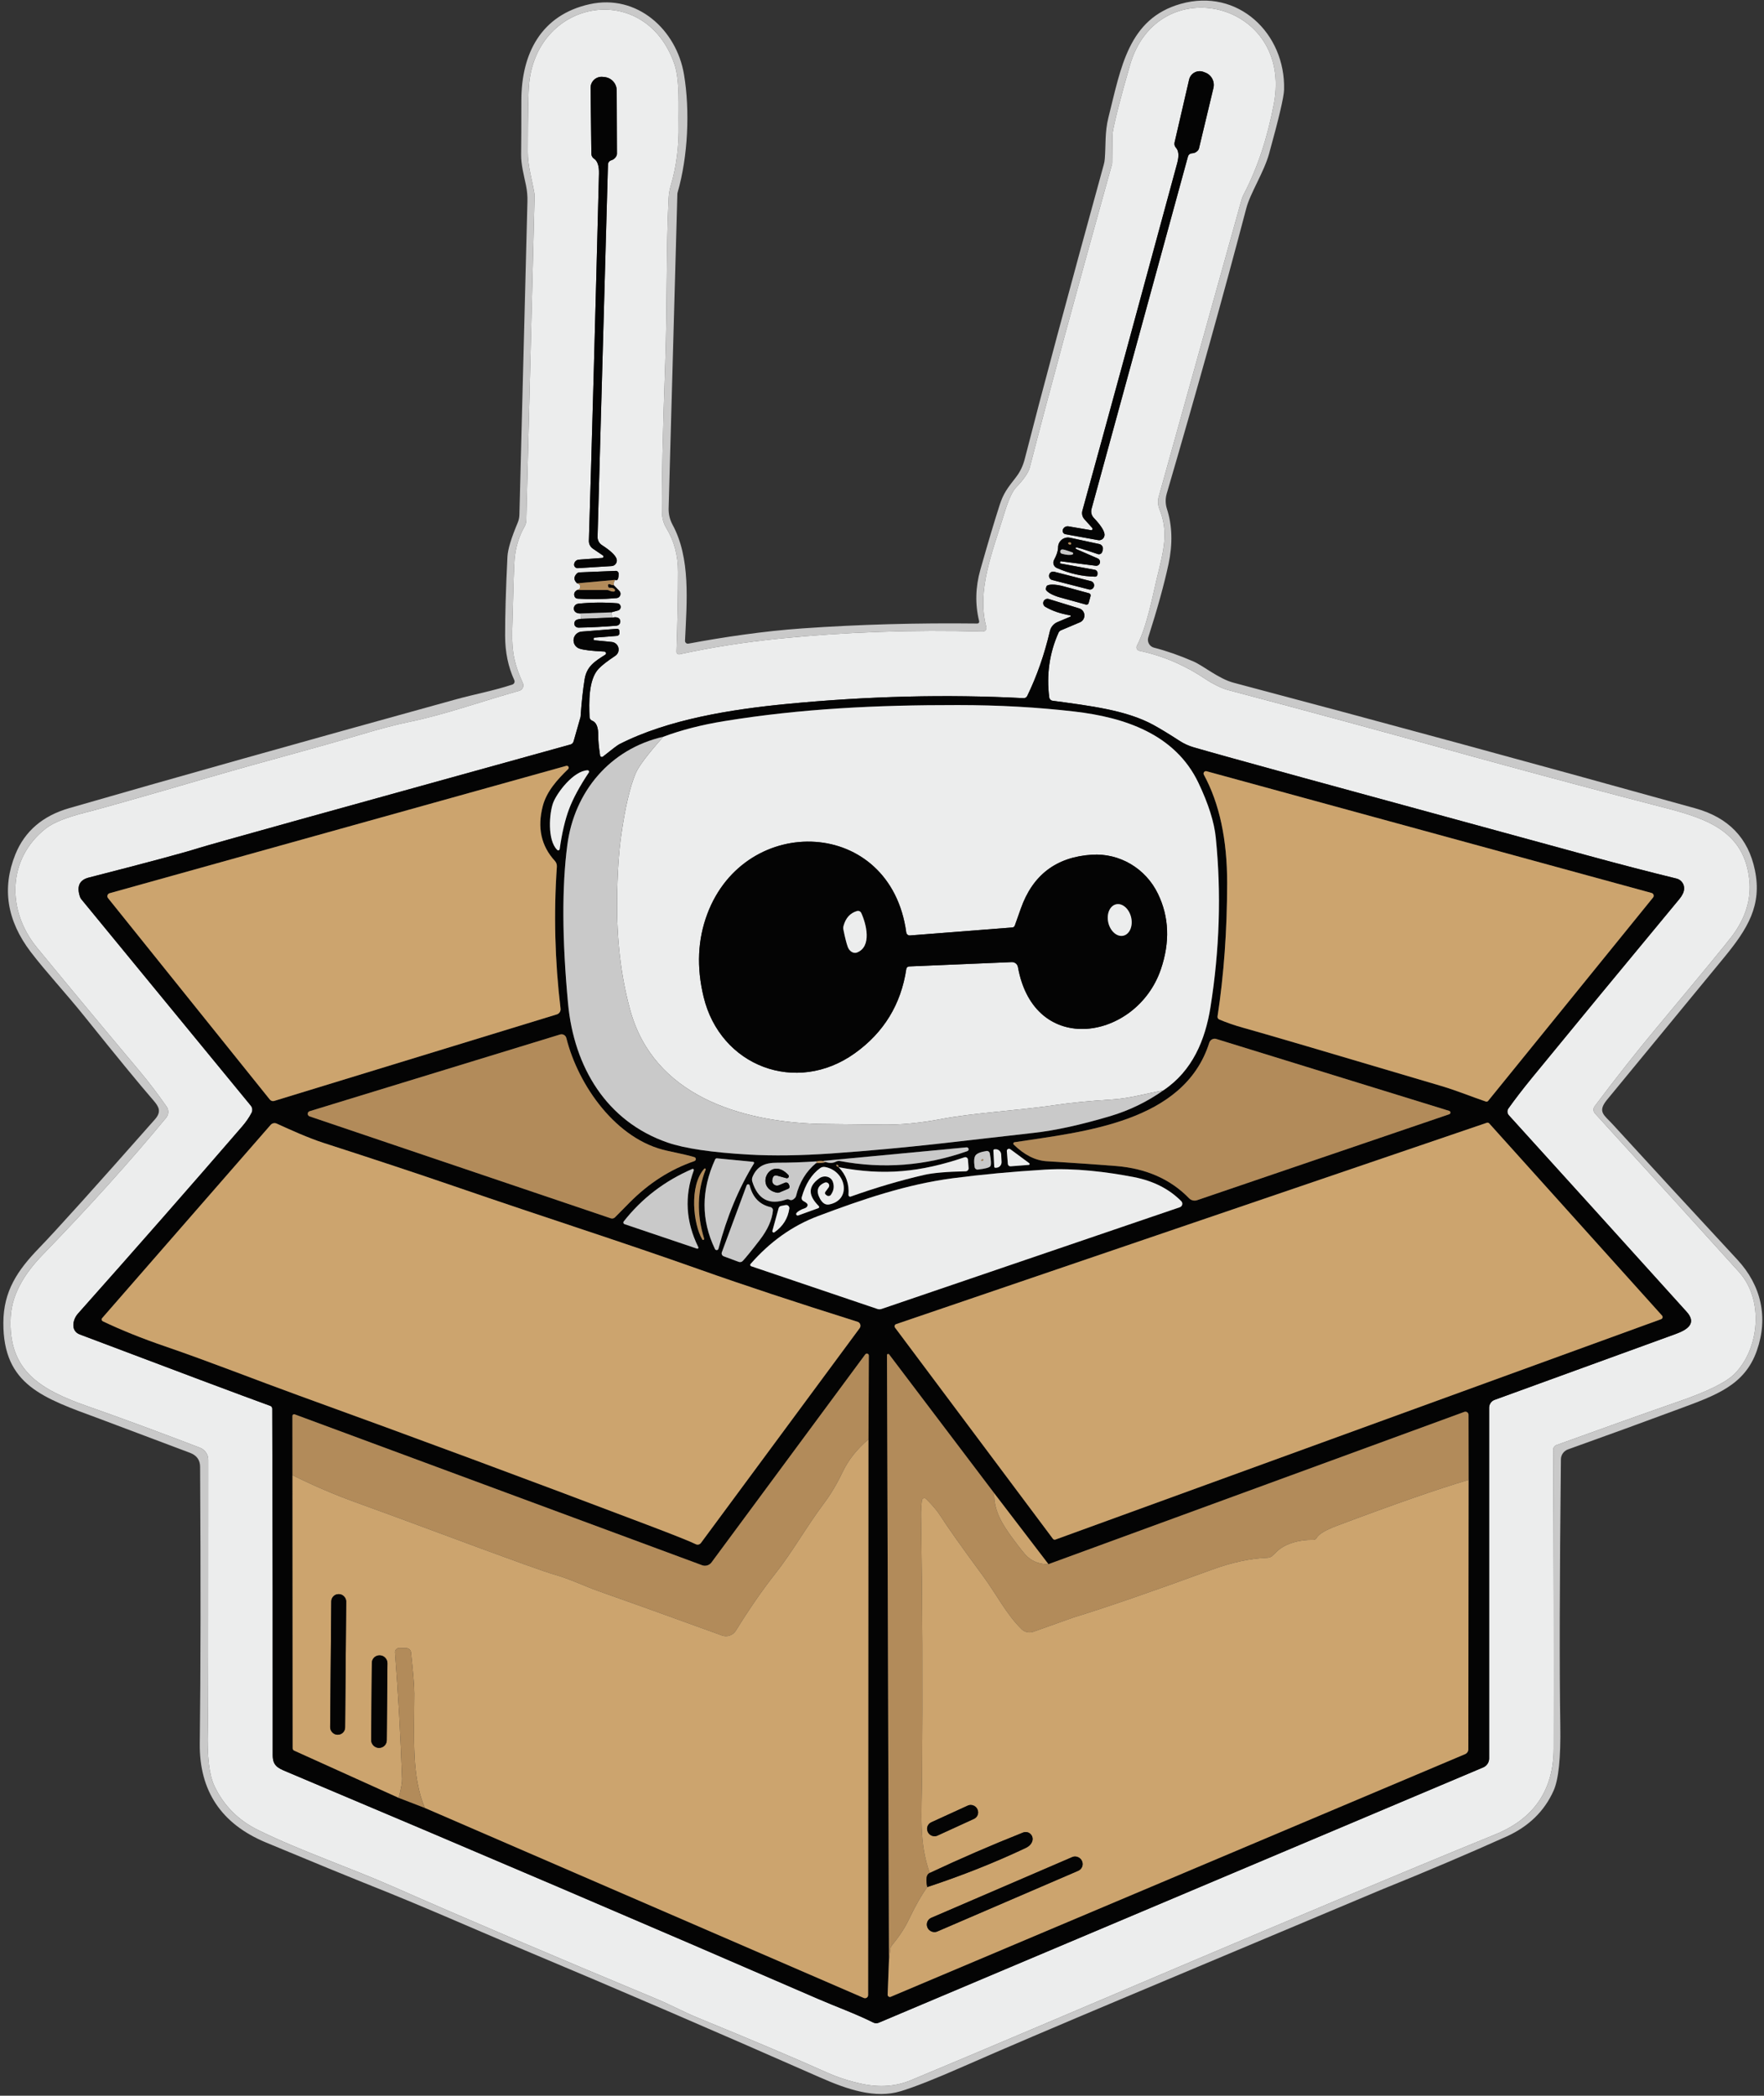 <?xml version="1.0" encoding="UTF-8"?>
<svg width="378px" height="449px" viewBox="0 0 378 449" version="1.1" xmlns="http://www.w3.org/2000/svg" xmlns:xlink="http://www.w3.org/1999/xlink">
    <rect x="0" y="0" width="378" height="449" fill="#333333" stroke="none"/>
    <title>reachy-update-box</title>
    <g id="reachy" stroke="none" stroke-width="1" fill="none" fill-rule="evenodd">
        <g id="reachy-update-box" transform="translate(0.72, 0.121)" fill-rule="nonzero">
            <path d="M208.71,133.469 C208.835,133.47 208.952,133.413 209.029,133.315 C209.105,133.217 209.131,133.089 209.1,132.969 C208.207,129.376 208.294,125.696 209.36,121.929 C211.06,115.936 212.437,111.319 213.49,108.079 C214.28,105.629 215.1,104.539 216.99,102.119 C217.864,100.999 218.49,99.696 218.87,98.209 C222.497,84.009 228.14,62.992 235.8,35.159 C235.914,34.753 235.987,34.341 236.02,33.929 C236.26,30.949 236,28.239 236.8,25.049 C239.49,14.379 241.04,3.899 252.28,0.709 C264.54,-2.761 274.76,7.009 274.44,19.099 C274.4,20.652 273.327,25.229 271.22,32.829 C270.12,36.789 267.19,41.259 266.35,44.479 C261.41,63.246 255.727,83.626 249.3,105.619 C248.981,106.7 248.995,107.85 249.34,108.919 C250.487,112.492 250.597,116.439 249.67,120.759 C248.744,125.072 247.3,130.296 245.34,136.429 C245.196,136.884 245.245,137.378 245.476,137.796 C245.706,138.214 246.099,138.519 246.56,138.639 C249.24,139.326 252.054,140.309 255,141.589 C257.13,142.509 260.42,145.299 263.61,146.149 C294.47,154.329 327.464,163.302 362.59,173.069 C369.67,175.036 373.917,179.446 375.33,186.299 C376.89,193.829 373.8,198.859 368.68,205.079 C354.16,222.706 345.814,232.849 343.64,235.509 C341.52,238.109 343.01,238.749 344.85,240.759 C352.124,248.712 361.037,258.386 371.59,269.779 C376.68,275.279 378.26,282.149 375.73,289.299 C373.12,296.679 366.99,298.809 359.14,301.719 C351.56,304.532 343.607,307.429 335.28,310.409 C334.375,310.732 333.767,311.587 333.76,312.549 C333.48,338.756 333.437,357.756 333.63,369.549 C333.744,376.476 333.264,381.136 332.19,383.529 C330.217,387.942 326.834,391.226 322.04,393.379 C313.867,397.052 304.91,400.856 295.17,404.789 C295.057,404.836 276.844,412.489 240.53,427.749 C225.47,434.076 213.9,439.016 205.82,442.569 C199.72,445.256 195.207,447.039 192.28,447.919 C186.87,449.549 180.99,447.609 175.03,444.979 C152.504,435.052 131.387,425.959 111.68,417.699 C99.21,412.479 90.72,408.599 77.15,403.219 C74.27,402.079 67.31,399.216 56.27,394.629 C46.69,390.642 41.964,383.562 42.09,373.389 C42.284,357.696 42.307,337.949 42.16,314.149 C42.154,312.689 41.437,311.689 40.01,311.149 C28.417,306.782 21.94,304.346 20.58,303.839 C8.52,299.389 -0.05,296.649 0,283.289 C0.02,276.479 3.03,272.049 7.67,267.249 C11.41,263.382 19.68,254.199 32.48,239.699 C33.95,238.029 33.32,236.969 32.09,235.559 C29.197,232.226 24.337,226.306 17.51,217.799 C13.25,212.489 9.14,208.129 5.86,203.829 C0.747,197.109 -0.346,190.136 2.58,182.909 C4.587,177.956 8.434,174.659 14.12,173.019 C35.587,166.819 63.13,159.072 96.75,149.779 C101.04,148.589 105.17,147.849 109.08,146.539 C109.265,146.476 109.415,146.339 109.493,146.162 C109.571,145.985 109.57,145.784 109.49,145.609 C108.184,142.776 107.527,139.616 107.52,136.129 C107.507,131.842 107.674,126.179 108.02,119.139 C108.1,117.572 108.834,115.146 110.22,111.859 C110.445,111.324 110.567,110.747 110.58,110.159 L112.3,43.099 C112.334,41.916 112.23,40.735 111.99,39.579 C111.55,37.449 110.92,35.129 110.95,32.999 C110.984,30.459 111,26.582 111,21.369 C111.01,11.399 115.19,3.089 125.63,0.779 C135.79,-1.471 144.24,6.229 145.85,15.829 C147.15,23.569 146.72,33.349 144.48,41.129 C144.447,41.242 144.43,41.356 144.43,41.469 L142.56,108.809 C142.528,110.021 142.817,111.225 143.4,112.299 C147.28,119.449 146.47,128.659 146.07,137.159 C146.064,137.346 146.143,137.525 146.283,137.646 C146.423,137.767 146.61,137.816 146.79,137.779 C154.11,136.409 162.89,135.089 171.25,134.509 C183.397,133.662 195.884,133.316 208.71,133.469 Z M176.42,443.889 C178.827,444.969 181.39,445.796 184.11,446.369 C187.837,447.149 191.284,446.882 194.45,445.569 C224.81,432.929 277.4,410.189 319.74,392.879 C328.034,389.486 332.19,383.349 332.21,374.469 C332.25,353.722 332.214,332.402 332.1,310.509 C332.102,310.041 332.394,309.625 332.83,309.469 C343.21,305.709 351.954,302.596 359.06,300.129 C365.26,297.976 369.247,295.992 371.02,294.179 C376.31,288.789 377.29,278.369 371.95,272.429 C364.81,264.496 354.517,253.166 341.07,238.439 C340.676,238.009 340.642,237.361 340.99,236.899 C345.624,230.732 350.04,225.132 354.24,220.099 C363.927,208.486 369.347,201.902 370.5,200.349 C373.34,196.509 374.554,192.536 374.14,188.429 C373.1,178.099 365.19,175.319 356.31,173.019 C343.237,169.639 329.957,166.099 316.47,162.399 C315.23,162.059 313.917,161.696 312.53,161.309 C295.29,156.509 278.584,151.976 262.41,147.709 C261.1,147.369 259.09,146.369 257.7,145.439 C253.254,142.426 248.494,140.382 243.42,139.309 C243.188,139.261 242.992,139.107 242.892,138.892 C242.791,138.677 242.798,138.428 242.91,138.219 C245.06,134.079 246.2,127.839 247.08,124.179 C248.61,117.899 249.76,113.979 247.74,108.979 C247.39,108.117 247.338,107.164 247.59,106.269 L265.31,42.729 C265.437,42.29 265.608,41.865 265.82,41.459 C268.72,35.906 270.864,29.469 272.25,22.149 C276.42,0.159 247.4,-6.741 241.43,13.799 C239.424,20.712 238.187,25.522 237.72,28.229 C237.694,28.409 237.677,28.589 237.67,28.769 L237.6,34.819 C237.6,34.899 237.59,34.979 237.57,35.059 C229.837,62.759 223.964,84.412 219.95,100.019 C219.664,101.132 218.677,102.569 216.99,104.329 C216.19,105.162 215.34,107.062 214.44,110.029 C211.96,118.149 208.53,126.309 210.63,134.209 C210.694,134.447 210.641,134.702 210.487,134.895 C210.333,135.088 210.097,135.197 209.85,135.189 C194.857,134.782 180.377,135.282 166.41,136.689 C158.87,137.449 151.704,138.572 144.91,140.059 C144.745,140.096 144.572,140.055 144.441,139.947 C144.31,139.84 144.236,139.678 144.24,139.509 C144.454,133.176 144.564,127.466 144.57,122.379 C144.577,118.886 143.74,115.759 142.06,112.999 C141.46,112.006 141.15,110.866 141.13,109.579 C141.05,103.446 141.284,92.789 141.83,77.609 C142.26,65.589 142,53.099 142.56,42.329 C142.607,41.406 142.765,40.489 143.03,39.599 C144.237,35.519 144.794,31.139 144.7,26.459 C144.64,23.189 145,17.089 143.8,13.619 C137.63,-4.281 114.57,-0.571 112.67,17.699 C112.484,19.459 112.387,24.372 112.38,32.439 C112.37,35.489 113.31,38.419 113.81,41.389 C113.837,41.528 113.847,41.669 113.84,41.809 L112.06,111.339 C112.047,111.812 111.917,112.279 111.68,112.699 C110.494,114.766 109.784,117.076 109.55,119.629 C109.437,120.836 109.267,125.959 109.04,134.999 C108.92,139.789 109.63,142.509 111.32,146.229 C111.465,146.545 111.464,146.908 111.318,147.224 C111.172,147.539 110.895,147.775 110.56,147.869 C102.2,150.229 94.6,152.989 86.92,154.559 C84.127,155.132 80.65,156.042 76.49,157.289 C65.94,160.449 57.6,162.499 43.89,166.489 C29.717,170.622 20.977,173.106 17.67,173.939 C13.53,174.986 10.67,176.132 9.09,177.379 C0.74,183.969 0.74,195.049 7.22,202.929 C14.447,211.722 21.784,220.549 29.23,229.409 C31.03,231.549 32.947,234.069 34.98,236.969 C35.49,237.689 35.453,238.663 34.89,239.349 C27.217,248.642 18.387,258.439 8.4,268.739 C4.95,272.309 1.84,276.789 1.57,282.079 C0.99,293.539 7.85,297.589 18.11,301.189 C25.03,303.616 33.037,306.569 42.13,310.049 C43.196,310.458 43.899,311.484 43.9,312.629 C43.914,348.476 43.88,367.779 43.8,370.539 C43.64,376.172 44.114,380.162 45.22,382.509 C47.214,386.736 50.367,389.902 54.68,392.009 C64.04,396.579 73.97,399.879 83.84,404.229 C98.527,410.709 117.354,418.732 140.32,428.299 C142.9,429.379 146.1,431.079 148.74,432.159 C160.554,436.999 169.78,440.909 176.42,443.889 Z" id="Shape" fill="#C9C9C9"></path>
            <path d="M176.42,443.889 C169.78,440.909 160.554,436.999 148.74,432.159 C146.1,431.079 142.9,429.379 140.32,428.299 C117.354,418.732 98.527,410.709 83.84,404.229 C73.97,399.879 64.04,396.579 54.68,392.009 C50.367,389.902 47.214,386.736 45.22,382.509 C44.114,380.162 43.64,376.172 43.8,370.539 C43.88,367.779 43.914,348.476 43.9,312.629 C43.899,311.484 43.196,310.458 42.13,310.049 C33.037,306.569 25.03,303.616 18.11,301.189 C7.85,297.589 0.99,293.539 1.57,282.079 C1.84,276.789 4.95,272.309 8.4,268.739 C18.387,258.439 27.217,248.642 34.89,239.349 C35.453,238.663 35.49,237.689 34.98,236.969 C32.947,234.069 31.03,231.549 29.23,229.409 C21.784,220.549 14.447,211.722 7.22,202.929 C0.74,195.049 0.74,183.969 9.09,177.379 C10.67,176.132 13.53,174.986 17.67,173.939 C20.977,173.106 29.717,170.622 43.89,166.489 C57.6,162.499 65.94,160.449 76.49,157.289 C80.65,156.042 84.127,155.132 86.92,154.559 C94.6,152.989 102.2,150.229 110.56,147.869 C110.895,147.775 111.172,147.539 111.318,147.224 C111.464,146.908 111.465,146.545 111.32,146.229 C109.63,142.509 108.92,139.789 109.04,134.999 C109.267,125.959 109.437,120.836 109.55,119.629 C109.784,117.076 110.494,114.766 111.68,112.699 C111.917,112.279 112.047,111.812 112.06,111.339 L113.84,41.809 C113.847,41.669 113.837,41.528 113.81,41.389 C113.31,38.419 112.37,35.489 112.38,32.439 C112.387,24.372 112.484,19.459 112.67,17.699 C114.57,-0.571 137.63,-4.281 143.8,13.619 C145,17.089 144.64,23.189 144.7,26.459 C144.794,31.139 144.237,35.519 143.03,39.599 C142.765,40.489 142.607,41.406 142.56,42.329 C142,53.099 142.26,65.589 141.83,77.609 C141.284,92.789 141.05,103.446 141.13,109.579 C141.15,110.866 141.46,112.006 142.06,112.999 C143.74,115.759 144.577,118.886 144.57,122.379 C144.564,127.466 144.454,133.176 144.24,139.509 C144.236,139.678 144.31,139.84 144.441,139.947 C144.572,140.055 144.745,140.096 144.91,140.059 C151.704,138.572 158.87,137.449 166.41,136.689 C180.377,135.282 194.857,134.782 209.85,135.189 C210.097,135.197 210.333,135.088 210.487,134.895 C210.641,134.702 210.694,134.447 210.63,134.209 C208.53,126.309 211.96,118.149 214.44,110.029 C215.34,107.062 216.19,105.162 216.99,104.329 C218.677,102.569 219.664,101.132 219.95,100.019 C223.964,84.412 229.837,62.759 237.57,35.059 C237.59,34.979 237.6,34.899 237.6,34.819 L237.67,28.769 C237.677,28.589 237.694,28.409 237.72,28.229 C238.187,25.522 239.424,20.712 241.43,13.799 C247.4,-6.741 276.42,0.159 272.25,22.149 C270.864,29.469 268.72,35.906 265.82,41.459 C265.608,41.865 265.437,42.29 265.31,42.729 L247.59,106.269 C247.338,107.164 247.39,108.117 247.74,108.979 C249.76,113.979 248.61,117.899 247.08,124.179 C246.2,127.839 245.06,134.079 242.91,138.219 C242.798,138.428 242.791,138.677 242.892,138.892 C242.992,139.107 243.188,139.261 243.42,139.309 C248.494,140.382 253.254,142.426 257.7,145.439 C259.09,146.369 261.1,147.369 262.41,147.709 C278.584,151.976 295.29,156.509 312.53,161.309 C313.917,161.696 315.23,162.059 316.47,162.399 C329.957,166.099 343.237,169.639 356.31,173.019 C365.19,175.319 373.1,178.099 374.14,188.429 C374.554,192.536 373.34,196.509 370.5,200.349 C369.347,201.902 363.927,208.486 354.24,220.099 C350.04,225.132 345.624,230.732 340.99,236.899 C340.642,237.361 340.676,238.009 341.07,238.439 C354.517,253.166 364.81,264.496 371.95,272.429 C377.29,278.369 376.31,288.789 371.02,294.179 C369.247,295.992 365.26,297.976 359.06,300.129 C351.954,302.596 343.21,305.709 332.83,309.469 C332.394,309.625 332.102,310.041 332.1,310.509 C332.214,332.402 332.25,353.722 332.21,374.469 C332.19,383.349 328.034,389.486 319.74,392.879 C277.4,410.189 224.81,432.929 194.45,445.569 C191.284,446.882 187.837,447.149 184.11,446.369 C181.39,445.796 178.827,444.969 176.42,443.889 Z M233.07,113.469 L228.23,112.649 C227.723,112.567 227.227,112.85 227.04,113.329 L227.02,113.379 C226.954,113.582 226.98,113.804 227.091,113.988 C227.202,114.172 227.388,114.3 227.6,114.339 L234.6,115.599 C234.965,115.666 235.339,115.554 235.608,115.297 C235.876,115.04 236.007,114.669 235.96,114.299 C235.854,113.492 235.09,112.339 233.67,110.839 C233.181,110.332 232.994,109.602 233.18,108.919 L253.84,33.419 C253.949,33.025 254.296,32.746 254.7,32.729 C255.2,32.709 255.624,32.506 255.97,32.119 C256.082,31.994 256.161,31.846 256.2,31.689 L259.3,18.739 C259.652,17.291 258.817,15.817 257.39,15.369 L257.16,15.279 C256.535,15.046 255.84,15.093 255.252,15.409 C254.664,15.725 254.241,16.279 254.09,16.929 L250.97,30.419 C250.883,30.808 250.991,31.218 251.26,31.519 C251.867,32.166 251.96,33.269 251.54,34.829 C243.454,64.696 236.68,89.516 231.22,109.289 C231.04,109.931 231.202,110.622 231.65,111.119 L233.33,112.989 C233.412,113.08 233.428,113.213 233.369,113.32 C233.311,113.428 233.191,113.487 233.07,113.469 Z M128.31,119.419 L123.32,119.779 C122.8,119.821 122.379,120.221 122.31,120.739 L122.3,120.789 C122.282,121.01 122.362,121.227 122.517,121.385 C122.673,121.542 122.889,121.624 123.11,121.609 L130.34,121.159 C130.718,121.14 131.062,120.941 131.268,120.622 C131.474,120.304 131.516,119.905 131.38,119.549 C131.08,118.776 130.044,117.816 128.27,116.669 C127.667,116.283 127.311,115.608 127.33,114.889 L129.56,35.119 C129.574,34.702 129.853,34.342 130.25,34.229 C130.744,34.082 131.114,33.776 131.36,33.309 C131.439,33.158 131.48,32.994 131.48,32.829 L131.43,19.259 C131.428,17.738 130.243,16.479 128.72,16.379 L128.47,16.349 C127.795,16.271 127.118,16.487 126.613,16.94 C126.108,17.394 125.823,18.042 125.83,18.719 L126,32.839 C126.006,33.244 126.211,33.624 126.55,33.859 C127.31,34.352 127.67,35.422 127.63,37.069 C126.83,68.602 126.11,94.822 125.47,115.729 C125.447,116.409 125.775,117.055 126.34,117.439 L128.46,118.879 C128.566,118.953 128.614,119.087 128.58,119.21 C128.546,119.333 128.437,119.417 128.31,119.419 L128.31,119.419 Z M226.56,120.129 L234.06,121.089 C234.47,121.149 234.861,120.894 234.97,120.494 C235.08,120.095 234.874,119.676 234.49,119.519 L229.88,117.509 C229.815,117.482 229.769,117.423 229.759,117.353 C229.749,117.283 229.776,117.213 229.83,117.169 C229.977,117.096 231.537,117.569 234.51,118.589 C234.707,118.657 234.922,118.641 235.106,118.544 C235.29,118.448 235.426,118.279 235.48,118.079 L235.59,117.689 C235.663,117.42 235.623,117.134 235.479,116.897 C235.335,116.661 235.1,116.495 234.83,116.439 L228.56,115.089 C227.928,114.954 227.268,115.116 226.771,115.53 C226.273,115.943 225.993,116.562 226.01,117.209 C225.997,117.929 225.707,118.812 225.14,119.859 C224.98,120.159 224.952,120.513 225.062,120.835 C225.172,121.157 225.41,121.419 225.72,121.559 C228.427,122.759 231.174,123.382 233.96,123.429 C234.209,123.436 234.419,123.251 234.44,123.009 L234.46,122.739 C234.499,122.364 234.246,122.024 233.88,121.959 L226.53,120.609 C226.493,120.602 226.46,120.58 226.439,120.547 C226.418,120.515 226.412,120.476 226.42,120.439 L226.5,120.169 C226.503,120.155 226.511,120.144 226.522,120.136 C226.533,120.129 226.547,120.126 226.56,120.129 Z M122.95,124.859 C123.51,125.019 123.717,125.352 123.57,125.859 C123.524,126.026 123.324,126.169 122.97,126.289 C122.37,126.629 122.184,127.096 122.41,127.689 C122.517,127.962 122.74,128.112 123.08,128.139 C125.64,128.326 128.417,128.286 131.41,128.019 C131.764,127.99 132.068,127.759 132.191,127.426 C132.313,127.093 132.231,126.72 131.98,126.469 L130.82,125.279 C130.747,124.892 130.834,124.506 131.08,124.119 C131.6,124.386 131.854,123.939 131.84,122.779 C131.838,122.616 131.769,122.461 131.651,122.35 C131.532,122.239 131.373,122.181 131.21,122.189 L123.46,122.509 C123.223,122.522 123.001,122.626 122.84,122.799 C122.187,123.512 122.224,124.199 122.95,124.859 Z M233.712,125.473 C233.833,125.003 233.549,124.523 233.079,124.402 L225.175,122.373 C224.704,122.252 224.225,122.536 224.104,123.006 L224.089,123.064 C223.968,123.535 224.252,124.015 224.722,124.136 L232.626,126.165 C233.097,126.286 233.576,126.002 233.697,125.531 L233.712,125.473 Z M232.56,129.079 L232.97,127.569 C233.041,127.32 232.898,127.061 232.65,126.989 L227.19,125.499 C226.287,125.252 225.392,125.119 224.702,125.13 C224.012,125.141 223.583,125.296 223.51,125.559 L223.39,125.989 C223.253,126.539 224.656,127.397 226.53,127.909 L231.99,129.409 C232.239,129.473 232.492,129.326 232.56,129.079 Z M228.64,131.999 L225.88,133.159 C225.063,133.505 224.461,134.219 224.26,135.079 C223.087,140.092 221.467,144.729 219.4,148.989 C219.255,149.291 218.948,149.476 218.62,149.459 C202.194,148.599 185.247,149.016 167.78,150.709 C156.04,151.849 142.43,153.989 131.99,159.329 C131.63,159.509 130.46,160.392 128.48,161.979 C128.374,162.062 128.232,162.083 128.107,162.034 C127.981,161.984 127.891,161.872 127.87,161.739 C127.59,159.826 127.457,158.392 127.47,157.439 C127.504,155.686 127.067,154.632 126.16,154.279 C125.838,154.152 125.622,153.845 125.61,153.499 C125.5,150.499 125.33,145.529 127.55,143.169 C128.224,142.449 129.414,141.522 131.12,140.389 C131.694,140.011 131.965,139.313 131.796,138.645 C131.628,137.978 131.057,137.487 130.37,137.419 L126.61,137.049 C126.573,137.047 126.538,137.028 126.514,136.998 C126.49,136.968 126.478,136.929 126.48,136.889 L126.51,136.589 C126.516,136.538 126.554,136.499 126.6,136.499 L131.46,136.119 C131.625,136.106 131.778,136.028 131.885,135.902 C131.992,135.777 132.044,135.613 132.03,135.449 L132,135.029 C131.993,134.907 131.936,134.793 131.842,134.712 C131.748,134.631 131.625,134.59 131.5,134.599 L123.91,135.199 C123.03,135.272 122.317,135.947 122.197,136.82 C122.076,137.694 122.582,138.53 123.41,138.829 C124.284,139.142 126.077,139.359 128.79,139.479 C128.95,139.488 129.086,139.599 129.127,139.754 C129.168,139.908 129.105,140.072 128.97,140.159 C126.77,141.549 125.01,142.619 124.56,145.389 C124.194,147.642 123.904,150.319 123.69,153.419 C123.684,153.459 123.677,153.496 123.67,153.529 L122.19,158.719 C122.104,159.047 121.848,159.303 121.52,159.389 C70.68,173.456 44.094,180.859 41.76,181.599 C38.62,182.599 30.8,184.699 18.3,187.899 C16.287,188.412 15.664,189.792 16.43,192.039 C16.49,192.217 16.581,192.384 16.7,192.529 L53.02,236.759 C53.378,237.189 53.444,237.791 53.19,238.289 C52.69,239.262 52.01,240.249 51.15,241.249 C40.15,253.982 28.427,267.342 15.98,281.329 C14.85,282.599 14.36,285.009 16.37,285.779 C37.217,293.666 50.824,298.766 57.19,301.079 C57.447,301.168 57.62,301.413 57.62,301.689 C57.707,328.942 57.74,353.689 57.72,375.929 C57.72,378.109 58.73,378.639 60.51,379.389 C100.457,396.222 138.457,412.462 174.51,428.109 C178.54,429.859 182.44,431.229 186.42,433.209 C186.789,433.387 187.216,433.398 187.59,433.239 L317.12,378.539 C317.884,378.211 318.38,377.46 318.38,376.629 L318.38,301.479 C318.382,300.716 318.859,300.039 319.57,299.789 C329.93,296.029 342.864,291.326 358.37,285.679 C360.69,284.829 363.01,283.479 360.71,280.939 C347.124,265.886 334.42,251.846 322.6,238.819 C322.232,238.411 322.199,237.8 322.52,237.349 C323.934,235.369 325.597,233.206 327.51,230.859 C336.337,220.072 346.884,207.282 359.15,192.489 C359.784,191.722 360.12,191.002 360.16,190.329 C360.225,189.292 359.539,188.358 358.53,188.109 C352.784,186.709 346.444,185.062 339.51,183.169 C305.977,174.009 285.697,168.469 278.67,166.549 C265.844,163.029 257.967,160.839 255.04,159.979 C253.973,159.667 252.955,159.199 252.02,158.589 C249.834,157.169 247.977,156.039 246.45,155.199 C240.64,152.029 233,151.119 224.82,150.009 C224.455,149.961 224.167,149.669 224.12,149.299 C223.5,144.399 224.164,139.776 226.11,135.429 C226.214,135.203 226.395,135.025 226.62,134.929 L230.69,133.209 C231.303,132.947 231.688,132.332 231.654,131.667 C231.621,131.001 231.176,130.428 230.54,130.229 L224.01,128.219 C223.565,128.083 223.089,128.301 222.901,128.726 C222.712,129.151 222.871,129.651 223.27,129.889 C224.797,130.776 226.574,131.382 228.6,131.709 C228.67,131.715 228.727,131.768 228.737,131.838 C228.746,131.907 228.706,131.974 228.64,131.999 Z M123.73,131.319 C123.684,131.712 123.707,132.096 123.8,132.469 C123.26,132.522 122.894,132.619 122.7,132.759 C122.39,132.986 122.263,133.388 122.387,133.752 C122.51,134.116 122.856,134.358 123.24,134.349 C125.867,134.302 128.577,134.166 131.37,133.939 C131.683,133.914 131.961,133.729 132.105,133.451 C132.249,133.172 132.24,132.839 132.08,132.569 C131.847,132.169 131.32,132.042 130.5,132.189 L130.25,131.079 L131.7,130.679 C132.072,130.578 132.316,130.224 132.279,129.841 C132.242,129.458 131.934,129.157 131.55,129.129 C128.704,128.909 125.917,128.939 123.19,129.219 C122.794,129.263 122.451,129.522 122.307,129.888 C122.162,130.253 122.241,130.661 122.51,130.939 C122.764,131.199 123.17,131.326 123.73,131.319 Z" id="Shape" fill="#ECEDED"></path>
            <path d="M233.33,112.989 L231.65,111.119 C231.202,110.622 231.04,109.931 231.22,109.289 C236.68,89.516 243.454,64.696 251.54,34.829 C251.96,33.269 251.867,32.166 251.26,31.519 C250.991,31.218 250.883,30.808 250.97,30.419 L254.09,16.929 C254.241,16.279 254.664,15.725 255.252,15.409 C255.84,15.093 256.535,15.046 257.16,15.279 L257.39,15.369 C258.817,15.817 259.652,17.291 259.3,18.739 L256.2,31.689 C256.161,31.846 256.082,31.994 255.97,32.119 C255.624,32.506 255.2,32.709 254.7,32.729 C254.296,32.746 253.949,33.025 253.84,33.419 L233.18,108.919 C232.994,109.602 233.181,110.332 233.67,110.839 C235.09,112.339 235.854,113.492 235.96,114.299 C236.007,114.669 235.876,115.04 235.608,115.297 C235.339,115.554 234.965,115.666 234.6,115.599 L227.6,114.339 C227.388,114.3 227.202,114.172 227.091,113.988 C226.98,113.804 226.954,113.582 227.02,113.379 L227.04,113.329 C227.227,112.85 227.723,112.567 228.23,112.649 L233.07,113.469 C233.191,113.487 233.311,113.428 233.369,113.32 C233.428,113.213 233.412,113.08 233.33,112.989 L233.33,112.989 Z" id="Path" fill="#040404"></path>
            <path d="M128.31,119.419 C128.437,119.417 128.546,119.333 128.58,119.21 C128.614,119.087 128.566,118.953 128.46,118.879 L126.34,117.439 C125.775,117.055 125.447,116.409 125.47,115.729 C126.11,94.822 126.83,68.602 127.63,37.069 C127.67,35.422 127.31,34.352 126.55,33.859 C126.211,33.624 126.006,33.244 126,32.839 L125.83,18.719 C125.823,18.042 126.108,17.394 126.613,16.94 C127.118,16.487 127.795,16.271 128.47,16.349 L128.72,16.379 C130.243,16.479 131.428,17.738 131.43,19.259 L131.48,32.829 C131.48,32.994 131.439,33.158 131.36,33.309 C131.114,33.776 130.744,34.082 130.25,34.229 C129.853,34.342 129.574,34.702 129.56,35.119 L127.33,114.889 C127.311,115.608 127.667,116.283 128.27,116.669 C130.044,117.816 131.08,118.776 131.38,119.549 C131.516,119.905 131.474,120.304 131.268,120.622 C131.062,120.941 130.718,121.14 130.34,121.159 L123.11,121.609 C122.889,121.624 122.673,121.542 122.517,121.385 C122.362,121.227 122.282,121.01 122.3,120.789 L122.31,120.739 C122.379,120.221 122.8,119.821 123.32,119.779 L128.31,119.419 Z" id="Path" fill="#040404"></path>
            <path d="M226.56,120.129 C226.547,120.126 226.533,120.129 226.522,120.136 C226.511,120.144 226.503,120.155 226.5,120.169 L226.42,120.439 C226.412,120.476 226.418,120.515 226.439,120.547 C226.46,120.58 226.493,120.602 226.53,120.609 L233.88,121.959 C234.246,122.024 234.499,122.364 234.46,122.739 L234.44,123.009 C234.419,123.251 234.209,123.436 233.96,123.429 C231.174,123.382 228.427,122.759 225.72,121.559 C225.41,121.419 225.172,121.157 225.062,120.835 C224.952,120.513 224.98,120.159 225.14,119.859 C225.707,118.812 225.997,117.929 226.01,117.209 C225.993,116.562 226.273,115.943 226.771,115.53 C227.268,115.116 227.928,114.954 228.56,115.089 L234.83,116.439 C235.1,116.495 235.335,116.661 235.479,116.897 C235.623,117.134 235.663,117.42 235.59,117.689 L235.48,118.079 C235.426,118.279 235.29,118.448 235.106,118.544 C234.922,118.641 234.707,118.657 234.51,118.589 C231.537,117.569 229.977,117.096 229.83,117.169 C229.776,117.213 229.749,117.283 229.759,117.353 C229.769,117.423 229.815,117.482 229.88,117.509 L234.49,119.519 C234.874,119.676 235.08,120.095 234.97,120.494 C234.861,120.894 234.47,121.149 234.06,121.089 L226.56,120.129 Z M228.67,116.549 C228.789,116.519 228.853,116.407 228.821,116.286 C228.788,116.165 228.668,116.072 228.54,116.069 C228.44,116.062 228.34,116.082 228.24,116.129 C228.199,116.151 228.169,116.191 228.159,116.237 C228.15,116.284 228.161,116.332 228.19,116.369 C228.344,116.542 228.504,116.602 228.67,116.549 Z M226.82,118.519 C227.814,118.786 228.564,118.842 229.07,118.689 C229.173,118.661 229.245,118.569 229.247,118.463 C229.249,118.356 229.182,118.261 229.08,118.229 C227.84,117.776 227.107,117.562 226.88,117.589 C226.656,117.614 226.483,117.795 226.469,118.021 C226.454,118.248 226.601,118.456 226.82,118.519 L226.82,118.519 Z" id="Shape" fill="#040404"></path>
            <path d="M228.67,116.549 C228.504,116.602 228.344,116.542 228.19,116.369 C228.161,116.332 228.15,116.284 228.159,116.237 C228.169,116.191 228.199,116.151 228.24,116.129 C228.34,116.082 228.44,116.062 228.54,116.069 C228.668,116.072 228.788,116.165 228.821,116.286 C228.853,116.407 228.789,116.519 228.67,116.549 Z" id="Path" fill="#B28B5A"></path>
            <path d="M226.82,118.519 C226.601,118.456 226.454,118.248 226.469,118.021 C226.483,117.795 226.656,117.614 226.88,117.589 C227.107,117.562 227.84,117.776 229.08,118.229 C229.182,118.261 229.249,118.356 229.247,118.463 C229.245,118.569 229.173,118.661 229.07,118.689 C228.564,118.842 227.814,118.786 226.82,118.519 Z" id="Path" fill="#C9C9C9"></path>
            <path d="M131.08,124.119 L122.95,124.859 C122.224,124.199 122.187,123.512 122.84,122.799 C123.001,122.626 123.223,122.522 123.46,122.509 L131.21,122.189 C131.373,122.181 131.532,122.239 131.651,122.35 C131.769,122.461 131.838,122.616 131.84,122.779 C131.854,123.939 131.6,124.386 131.08,124.119 Z" id="Path" fill="#040404"></path>
            <rect id="Rectangle" fill="#040404" transform="translate(228.9, 124.269) rotate(14.4) translate(-228.9, -124.269) " x="223.94" y="123.359" width="9.92" height="1.82" rx="0.88"></rect>
            <path d="M131.08,124.119 C130.834,124.506 130.747,124.892 130.82,125.279 C130.534,125.286 130.244,125.216 129.95,125.069 C129.881,125.035 129.802,125.03 129.731,125.057 C129.66,125.084 129.606,125.139 129.58,125.209 C129.574,125.222 129.584,125.322 129.61,125.509 C129.631,125.672 129.776,125.791 129.94,125.779 C130.387,125.746 130.74,125.849 131,126.089 C131.099,126.182 131.131,126.326 131.08,126.452 C131.029,126.578 130.906,126.66 130.77,126.659 C130.45,126.652 130.14,126.579 129.84,126.439 C129.65,126.34 129.437,126.289 129.22,126.289 L122.97,126.289 C123.324,126.169 123.524,126.026 123.57,125.859 C123.717,125.352 123.51,125.019 122.95,124.859 L131.08,124.119 Z" id="Path" fill="#B28B5A"></path>
            <path d="M130.82,125.279 L131.98,126.469 C132.231,126.72 132.313,127.093 132.191,127.426 C132.068,127.759 131.764,127.99 131.41,128.019 C128.417,128.286 125.64,128.326 123.08,128.139 C122.74,128.112 122.517,127.962 122.41,127.689 C122.184,127.096 122.37,126.629 122.97,126.289 L129.22,126.289 C129.437,126.289 129.65,126.34 129.84,126.439 C130.14,126.579 130.45,126.652 130.77,126.659 C130.906,126.66 131.029,126.578 131.08,126.452 C131.131,126.326 131.099,126.182 131,126.089 C130.74,125.849 130.387,125.746 129.94,125.779 C129.776,125.791 129.631,125.672 129.61,125.509 C129.584,125.322 129.574,125.222 129.58,125.209 C129.606,125.139 129.66,125.084 129.731,125.057 C129.802,125.03 129.881,125.035 129.95,125.069 C130.244,125.216 130.534,125.286 130.82,125.279 Z" id="Path" fill="#040404"></path>
            <path d="M232.56,129.079 C232.492,129.326 232.239,129.473 231.99,129.409 L226.53,127.909 C224.656,127.397 223.253,126.539 223.39,125.989 L223.51,125.559 C223.583,125.296 224.012,125.141 224.702,125.13 C225.392,125.119 226.287,125.252 227.19,125.499 L232.65,126.989 C232.898,127.061 233.041,127.32 232.97,127.569 L232.56,129.079 Z" id="Path" fill="#040404"></path>
            <path d="M228.6,131.709 C226.574,131.382 224.797,130.776 223.27,129.889 C222.871,129.651 222.712,129.151 222.901,128.726 C223.089,128.301 223.565,128.083 224.01,128.219 L230.54,130.229 C231.176,130.428 231.621,131.001 231.654,131.667 C231.688,132.332 231.303,132.947 230.69,133.209 L226.62,134.929 C226.395,135.025 226.214,135.203 226.11,135.429 C224.164,139.776 223.5,144.399 224.12,149.299 C224.167,149.669 224.455,149.961 224.82,150.009 C233,151.119 240.64,152.029 246.45,155.199 C247.977,156.039 249.834,157.169 252.02,158.589 C252.955,159.199 253.973,159.667 255.04,159.979 C257.967,160.839 265.844,163.029 278.67,166.549 C285.697,168.469 305.977,174.009 339.51,183.169 C346.444,185.062 352.784,186.709 358.53,188.109 C359.539,188.358 360.225,189.292 360.16,190.329 C360.12,191.002 359.784,191.722 359.15,192.489 C346.884,207.282 336.337,220.072 327.51,230.859 C325.597,233.206 323.934,235.369 322.52,237.349 C322.199,237.8 322.232,238.411 322.6,238.819 C334.42,251.846 347.124,265.886 360.71,280.939 C363.01,283.479 360.69,284.829 358.37,285.679 C342.864,291.326 329.93,296.029 319.57,299.789 C318.859,300.039 318.382,300.716 318.38,301.479 L318.38,376.629 C318.38,377.46 317.884,378.211 317.12,378.539 L187.59,433.239 C187.216,433.398 186.789,433.387 186.42,433.209 C182.44,431.229 178.54,429.859 174.51,428.109 C138.457,412.462 100.457,396.222 60.51,379.389 C58.73,378.639 57.72,378.109 57.72,375.929 C57.74,353.689 57.707,328.942 57.62,301.689 C57.62,301.413 57.447,301.168 57.19,301.079 C50.824,298.766 37.217,293.666 16.37,285.779 C14.36,285.009 14.85,282.599 15.98,281.329 C28.427,267.342 40.15,253.982 51.15,241.249 C52.01,240.249 52.69,239.262 53.19,238.289 C53.444,237.791 53.378,237.189 53.02,236.759 L16.7,192.529 C16.581,192.384 16.49,192.217 16.43,192.039 C15.664,189.792 16.287,188.412 18.3,187.899 C30.8,184.699 38.62,182.599 41.76,181.599 C44.094,180.859 70.68,173.456 121.52,159.389 C121.848,159.303 122.104,159.047 122.19,158.719 L123.67,153.529 C123.677,153.496 123.684,153.459 123.69,153.419 C123.904,150.319 124.194,147.642 124.56,145.389 C125.01,142.619 126.77,141.549 128.97,140.159 C129.105,140.072 129.168,139.908 129.127,139.754 C129.086,139.599 128.95,139.488 128.79,139.479 C126.077,139.359 124.284,139.142 123.41,138.829 C122.582,138.53 122.076,137.694 122.197,136.82 C122.317,135.947 123.03,135.272 123.91,135.199 L131.5,134.599 C131.625,134.59 131.748,134.631 131.842,134.712 C131.936,134.793 131.993,134.907 132,135.029 L132.03,135.449 C132.044,135.613 131.992,135.777 131.885,135.902 C131.778,136.028 131.625,136.106 131.46,136.119 L126.6,136.499 C126.554,136.499 126.516,136.538 126.51,136.589 L126.48,136.889 C126.478,136.929 126.49,136.968 126.514,136.998 C126.538,137.028 126.573,137.047 126.61,137.049 L130.37,137.419 C131.057,137.487 131.628,137.978 131.796,138.645 C131.965,139.313 131.694,140.011 131.12,140.389 C129.414,141.522 128.224,142.449 127.55,143.169 C125.33,145.529 125.5,150.499 125.61,153.499 C125.622,153.845 125.838,154.152 126.16,154.279 C127.067,154.632 127.504,155.686 127.47,157.439 C127.457,158.392 127.59,159.826 127.87,161.739 C127.891,161.872 127.981,161.984 128.107,162.034 C128.232,162.083 128.374,162.062 128.48,161.979 C130.46,160.392 131.63,159.509 131.99,159.329 C142.43,153.989 156.04,151.849 167.78,150.709 C185.247,149.016 202.194,148.599 218.62,149.459 C218.948,149.476 219.255,149.291 219.4,148.989 C221.467,144.729 223.087,140.092 224.26,135.079 C224.461,134.219 225.063,133.505 225.88,133.159 L228.64,131.999 C228.706,131.974 228.746,131.907 228.737,131.838 C228.727,131.768 228.67,131.715 228.6,131.709 Z M141.41,157.729 C129.96,160.349 122.35,169.519 120.85,180.889 C119.67,189.869 119.724,201.216 121.01,214.929 C122.28,228.439 129.2,240.129 142.33,244.669 C145.997,245.936 151.81,246.796 159.77,247.249 C164.957,247.542 170.837,247.462 177.41,247.009 C194.37,245.829 206.55,244.169 220.77,242.599 C225.364,242.092 230.837,240.896 237.19,239.009 C241.317,237.776 245.124,235.926 248.61,233.459 C254.8,229.299 257.54,222.709 258.66,215.699 C260.62,203.399 261.004,191.296 259.81,179.389 C259.477,176.042 258.237,172.116 256.09,167.609 C251.09,157.109 240.15,153.559 229.55,152.329 C221.617,151.402 213.277,150.939 204.53,150.939 C187.01,150.919 170.91,151.709 154.53,154.369 C149.67,155.156 145.297,156.276 141.41,157.729 Z M120.63,163.959 L22.77,191.249 C22.556,191.308 22.385,191.471 22.317,191.682 C22.248,191.894 22.291,192.126 22.43,192.299 L57.1,235.459 C57.33,235.742 57.706,235.856 58.05,235.749 L118.61,217.209 C119.132,217.045 119.464,216.532 119.4,215.989 C118.174,205.736 117.91,195.589 118.61,185.549 C118.636,185.101 118.481,184.662 118.18,184.329 C115.227,181.102 114.37,177.159 115.61,172.499 C116.43,169.429 118.7,166.899 121.02,164.659 C121.153,164.524 121.181,164.317 121.09,164.153 C120.999,163.989 120.81,163.91 120.63,163.959 L120.63,163.959 Z M117.81,171.879 C116.99,174.049 116.52,179.899 118.69,181.979 C118.774,182.059 118.896,182.085 119.005,182.047 C119.114,182.009 119.194,181.913 119.21,181.799 C119.704,178.319 120.38,175.446 121.24,173.179 C122.1,170.912 123.504,168.319 125.45,165.399 C125.52,165.302 125.528,165.173 125.47,165.069 C125.412,164.964 125.3,164.902 125.18,164.909 C122.17,165.029 118.63,169.709 117.81,171.879 Z M257.25,165.859 C260.59,172.012 262.254,179.762 262.24,189.109 C262.227,199.256 261.54,208.769 260.18,217.649 C260.139,217.922 260.287,218.189 260.54,218.299 C262.147,218.979 263.83,219.562 265.59,220.049 C269.964,221.262 284.164,225.436 308.19,232.569 C311.55,233.569 314.82,234.929 317.67,235.879 C317.85,235.946 318.052,235.889 318.17,235.739 L353.51,192.169 C353.639,192.009 353.679,191.796 353.616,191.6 C353.554,191.405 353.398,191.254 353.2,191.199 L257.84,165.119 C257.641,165.059 257.425,165.127 257.295,165.29 C257.166,165.452 257.148,165.678 257.25,165.859 L257.25,165.859 Z M148.09,247.799 C147.357,247.552 145.414,247.096 142.26,246.429 C131.36,244.119 123.19,232.449 120.64,222.279 C120.571,221.996 120.388,221.754 120.134,221.61 C119.881,221.467 119.579,221.433 119.3,221.519 L65.62,237.959 C65.383,238.036 65.222,238.256 65.219,238.505 C65.217,238.755 65.375,238.978 65.61,239.059 L130.16,260.899 C130.479,261.009 130.832,260.927 131.07,260.689 C132.25,259.496 133.287,258.446 134.18,257.539 C138.314,253.366 142.95,250.399 148.09,248.639 C148.269,248.572 148.389,248.401 148.389,248.212 C148.389,248.023 148.269,247.857 148.09,247.799 Z M216.51,245.109 C218.784,247.329 221.134,248.516 223.56,248.669 C230.367,249.096 235.347,249.439 238.5,249.699 C244.94,250.239 250.134,252.542 254.08,256.609 C254.526,257.067 255.196,257.227 255.8,257.019 L309.82,238.609 C309.982,238.56 310.092,238.409 310.09,238.24 C310.087,238.071 309.974,237.924 309.81,237.879 L259.93,222.479 C259.623,222.382 259.289,222.412 259.004,222.562 C258.718,222.713 258.505,222.971 258.41,223.279 C252.99,240.409 231.36,242.339 216.68,244.599 C216.568,244.615 216.473,244.693 216.437,244.801 C216.401,244.909 216.43,245.029 216.51,245.109 Z M21.31,282.959 C25.25,284.846 29.734,286.649 34.76,288.369 C44.35,291.659 54.13,295.539 63.26,298.849 C88.034,307.822 112.974,317.076 138.08,326.609 C143.807,328.782 147.244,330.156 148.39,330.729 C148.765,330.914 149.223,330.801 149.48,330.459 L183.49,284.439 C183.66,284.207 183.708,283.909 183.621,283.637 C183.534,283.365 183.321,283.154 183.05,283.069 C169.79,278.902 158.584,275.196 149.43,271.949 C132.14,265.809 117.14,261.089 96.42,253.959 C88.7,251.306 79.457,248.242 68.69,244.769 C65.37,243.699 61.35,241.879 58.58,240.609 C58.13,240.402 57.597,240.516 57.27,240.889 L21.17,282.279 C21.082,282.382 21.047,282.52 21.074,282.653 C21.102,282.786 21.189,282.899 21.31,282.959 L21.31,282.959 Z M224.9,329.559 C225.026,329.731 225.25,329.801 225.45,329.729 L355.24,282.509 C355.389,282.453 355.501,282.328 355.539,282.174 C355.577,282.02 355.536,281.857 355.43,281.739 L318.4,240.569 C318.274,240.424 318.073,240.369 317.89,240.429 L191.29,283.579 C191.147,283.631 191.037,283.747 190.994,283.893 C190.95,284.039 190.979,284.197 191.07,284.319 L224.9,329.559 Z M175.58,248.609 C175.134,248.549 174.687,248.579 174.24,248.699 C171.454,248.892 168.657,248.989 165.85,248.989 C163.18,248.979 161.53,249.719 160.55,251.979 C160.402,252.321 160.381,252.701 160.49,253.049 C161.69,256.869 164.127,258.139 167.8,256.859 C168.017,256.789 168.256,256.81 168.46,256.919 C168.827,257.119 169.227,256.979 169.66,256.499 C169.752,256.4 169.821,256.277 169.86,256.139 C170.574,253.199 172.014,250.836 174.18,249.049 C175,249.102 175.697,249.039 176.27,248.859 C177.077,249.119 177.794,249.086 178.42,248.759 C178.687,248.622 178.989,248.577 179.28,248.629 C188.52,250.362 197.604,249.659 206.53,246.519 C206.75,246.463 206.885,246.243 206.837,246.022 C206.788,245.801 206.573,245.658 206.35,245.699 L175.58,248.609 Z M212.15,246.379 L212.33,249.839 C212.333,249.905 212.362,249.968 212.411,250.013 C212.459,250.058 212.524,250.082 212.59,250.079 L212.81,250.059 C213.443,250.028 213.93,249.473 213.9,248.819 L213.82,247.239 C213.804,246.923 213.668,246.627 213.441,246.415 C213.214,246.203 212.915,246.093 212.61,246.109 L212.39,246.119 C212.324,246.121 212.262,246.15 212.217,246.199 C212.172,246.248 212.148,246.313 212.15,246.379 Z M219.84,249.099 L215.77,246.089 C215.621,245.982 215.423,245.971 215.263,246.059 C215.104,246.147 215.013,246.319 215.03,246.499 L215.25,249.259 C215.261,249.402 215.328,249.536 215.436,249.629 C215.545,249.723 215.687,249.77 215.83,249.759 L219.73,249.459 C219.815,249.455 219.887,249.398 219.912,249.318 C219.937,249.237 219.908,249.149 219.84,249.099 L219.84,249.099 Z M208.32,247.419 C208.007,247.852 207.944,248.689 208.13,249.929 C208.182,250.262 208.486,250.495 208.82,250.459 C210.374,250.286 211.264,250.049 211.49,249.749 C211.71,249.449 211.674,248.529 211.38,246.989 C211.319,246.651 210.999,246.424 210.66,246.479 C209.42,246.672 208.64,246.986 208.32,247.419 Z M178.98,249.949 C178.974,249.516 178.804,249.352 178.47,249.459 C178.437,249.626 178.607,249.789 178.98,249.949 C180.574,251.549 181.28,253.529 181.1,255.889 C181.091,256.006 181.141,256.12 181.234,256.193 C181.326,256.265 181.449,256.286 181.56,256.249 C186.954,254.329 192.194,252.782 197.28,251.609 C199.187,251.169 202.164,250.909 206.21,250.829 C206.39,250.824 206.56,250.746 206.679,250.613 C206.799,250.48 206.857,250.305 206.84,250.129 L206.7,248.329 C206.687,248.153 206.595,247.993 206.45,247.895 C206.305,247.798 206.124,247.773 205.96,247.829 C196.51,251.019 188.73,251.809 178.98,249.949 Z M153.24,267.409 C155.04,260.556 157.574,254.469 160.84,249.149 C160.883,249.08 160.886,248.995 160.849,248.923 C160.812,248.852 160.741,248.804 160.66,248.799 L152.92,248.049 C152.759,248.03 152.602,248.119 152.53,248.269 C149.51,254.869 149.497,261.276 152.49,267.489 C152.564,267.642 152.725,267.732 152.894,267.714 C153.062,267.696 153.201,267.574 153.24,267.409 Z M174.74,258.289 C172.68,256.209 172.15,254.259 174.83,252.339 C175.33,251.98 175.96,251.853 176.533,251.997 C177.105,252.14 177.552,252.537 177.74,253.069 C178.094,254.049 177.954,254.982 177.32,255.869 C177.133,256.141 176.758,256.208 176.48,256.019 L176.23,255.829 C176.14,255.763 176.079,255.663 176.062,255.553 C176.046,255.442 176.074,255.329 176.14,255.239 L176.84,254.289 C177.018,254.039 177.01,253.702 176.82,253.462 C176.63,253.221 176.305,253.134 176.02,253.249 C174.44,253.909 174.1,255.062 175,256.709 C175.534,257.676 176.194,258.082 176.98,257.929 C181.87,256.949 180.59,250.729 176.09,249.909 C175.714,249.838 175.327,249.925 175.02,250.149 C173.2,251.469 171.887,253.546 171.08,256.379 C170.989,256.703 171.135,257.046 171.43,257.199 C172.124,257.546 172.424,257.869 172.33,258.169 C172.249,258.427 172.049,258.631 171.79,258.719 C170.85,259.046 170.237,259.399 169.95,259.779 C169.864,259.895 169.863,260.053 169.948,260.17 C170.033,260.287 170.184,260.335 170.32,260.289 L174.65,258.719 C174.734,258.688 174.796,258.616 174.814,258.529 C174.832,258.441 174.804,258.351 174.74,258.289 Z M147.63,250.329 C141.704,252.882 136.804,256.632 132.93,261.579 C132.857,261.669 132.833,261.791 132.867,261.904 C132.901,262.017 132.988,262.108 133.1,262.149 L148.64,267.399 C148.729,267.428 148.828,267.402 148.89,267.334 C148.951,267.266 148.964,267.169 148.92,267.089 C146.227,261.636 145.904,256.149 147.95,250.629 C147.982,250.539 147.957,250.44 147.888,250.375 C147.819,250.31 147.718,250.292 147.63,250.329 L147.63,250.329 Z M150.16,265.239 C148.554,260.006 148.667,255.076 150.5,250.449 C150.525,250.37 150.492,250.284 150.421,250.241 C150.35,250.198 150.259,250.21 150.2,250.269 C146.87,253.979 147.88,262.249 149.76,265.419 C149.816,265.52 149.939,265.561 150.044,265.514 C150.148,265.467 150.199,265.347 150.16,265.239 L150.16,265.239 Z M252.41,257.229 C249.817,254.609 246.44,252.892 242.28,252.079 C236.53,250.959 229.54,250.089 223.26,250.469 C216.214,250.896 209.604,251.512 203.43,252.319 C193.6,253.609 184.18,256.799 174.55,260.429 C169.104,262.482 164.294,265.899 160.12,270.679 C160.052,270.753 160.027,270.856 160.053,270.954 C160.079,271.053 160.153,271.133 160.25,271.169 L187.29,280.319 C187.576,280.416 187.888,280.416 188.18,280.319 L252.1,258.529 C252.357,258.441 252.551,258.228 252.614,257.964 C252.677,257.701 252.6,257.423 252.41,257.229 Z M158.45,270.029 C159.23,269.182 160.457,267.669 162.13,265.489 C163.79,263.316 164.717,261.229 164.91,259.229 C164.945,258.89 164.722,258.577 164.39,258.499 C162.057,257.966 160.57,256.422 159.93,253.869 C159.897,253.721 159.771,253.616 159.619,253.609 C159.467,253.602 159.325,253.695 159.27,253.839 L153.96,268.179 C153.899,268.346 153.907,268.531 153.982,268.692 C154.057,268.853 154.193,268.978 154.36,269.039 L157.59,270.239 C157.893,270.348 158.232,270.266 158.45,270.029 Z M165.23,263.899 C167.057,262.619 168.12,260.922 168.42,258.809 C168.468,258.477 168.263,258.161 167.94,258.069 C167.787,258.029 167.35,258.092 166.63,258.259 C166.384,258.315 166.187,258.508 166.12,258.759 L164.79,263.589 C164.763,263.704 164.809,263.824 164.906,263.893 C165.002,263.961 165.131,263.963 165.23,263.899 L165.23,263.899 Z M61.95,315.929 L61.99,374.439 C61.991,374.659 62.12,374.858 62.32,374.949 L84.72,385.069 L90.3,387.219 L184.38,427.939 C184.588,428.026 184.825,428.004 185.012,427.879 C185.199,427.754 185.311,427.544 185.31,427.319 L185.38,308.249 L185.461,290.309 C185.465,290.125 185.349,289.962 185.173,289.905 C184.998,289.848 184.802,289.91 184.69,290.059 L151.75,334.619 C151.283,335.251 150.451,335.496 149.71,335.219 L62.42,302.899 C62.31,302.86 62.188,302.877 62.092,302.945 C61.997,303.012 61.94,303.122 61.94,303.239 L61.95,315.929 Z M189.77,419.929 L189.49,427.229 C189.485,427.391 189.563,427.545 189.696,427.638 C189.829,427.731 190,427.75 190.15,427.689 L313.23,375.699 C313.649,375.522 313.921,375.116 313.92,374.669 L313.98,316.939 L313.96,302.989 C313.96,302.775 313.855,302.575 313.681,302.452 C313.506,302.328 313.282,302.298 313.08,302.369 L223.95,334.999 L212.32,319.789 L189.81,290.059 C189.741,289.972 189.624,289.936 189.52,289.97 C189.415,290.004 189.347,290.1 189.35,290.209 L189.77,419.929 Z" id="Shape" fill="#040404"></path>
            <path d="M130.25,131.079 L123.73,131.319 C123.17,131.326 122.764,131.199 122.51,130.939 C122.241,130.661 122.162,130.253 122.307,129.888 C122.451,129.522 122.794,129.263 123.19,129.219 C125.917,128.939 128.704,128.909 131.55,129.129 C131.934,129.157 132.242,129.458 132.279,129.841 C132.316,130.224 132.072,130.578 131.7,130.679 L130.25,131.079 Z" id="Path" fill="#040404"></path>
            <path d="M130.25,131.079 L130.5,132.189 L123.8,132.469 C123.707,132.096 123.684,131.712 123.73,131.319 L130.25,131.079 Z" id="Path" fill="#C9C9C9"></path>
            <path d="M130.5,132.189 C131.32,132.042 131.847,132.169 132.08,132.569 C132.24,132.839 132.249,133.172 132.105,133.451 C131.961,133.729 131.683,133.914 131.37,133.939 C128.577,134.166 125.867,134.302 123.24,134.349 C122.856,134.358 122.51,134.116 122.387,133.752 C122.263,133.388 122.39,132.986 122.7,132.759 C122.894,132.619 123.26,132.522 123.8,132.469 L130.5,132.189 Z" id="Path" fill="#040404"></path>
            <path d="M248.61,233.459 C244.98,234.159 241.28,235.209 237.79,235.429 C232.93,235.729 228.817,236.129 225.45,236.629 C217.44,237.819 208.16,238.269 200.87,239.649 C196.457,240.482 192.367,240.876 188.6,240.829 C179.427,240.729 174.83,240.679 174.81,240.679 C157.92,240.189 139.4,234.609 134.34,216.339 C132.347,209.126 131.404,201.166 131.51,192.459 C131.577,187.066 131.874,182.522 132.4,178.829 C133.227,172.956 134.257,168.536 135.49,165.569 C136.117,164.076 138.09,161.462 141.41,157.729 C145.297,156.276 149.67,155.156 154.53,154.369 C170.91,151.709 187.01,150.919 204.53,150.939 C213.277,150.939 221.617,151.402 229.55,152.329 C240.15,153.559 251.09,157.109 256.09,167.609 C258.237,172.116 259.477,176.042 259.81,179.389 C261.004,191.296 260.62,203.399 258.66,215.699 C257.54,222.709 254.8,229.299 248.61,233.459 Z M216.21,198.589 L194.28,200.299 C193.889,200.334 193.538,200.053 193.48,199.659 C190.12,174.929 159,173.929 150.84,195.709 C148.787,201.176 148.52,207.076 150.04,213.409 C153.61,228.349 169.92,234.519 182.45,225.539 C188.677,221.086 192.357,215.062 193.49,207.469 C193.538,207.172 193.789,206.949 194.09,206.939 L216.08,206.009 C216.727,205.979 217.296,206.432 217.41,207.069 C220.91,226.549 242.86,222.719 248.03,207.569 C250.017,201.742 249.814,196.349 247.42,191.389 C244.77,185.889 239.16,182.629 233.26,182.999 C225.647,183.479 220.57,187.326 218.03,194.539 C217.824,195.112 217.39,196.332 216.73,198.199 C216.652,198.417 216.449,198.57 216.21,198.589 L216.21,198.589 Z" id="Shape" fill="#ECEDED"></path>
            <path d="M141.41,157.729 C138.09,161.462 136.117,164.076 135.49,165.569 C134.257,168.536 133.227,172.956 132.4,178.829 C131.874,182.522 131.577,187.066 131.51,192.459 C131.404,201.166 132.347,209.126 134.34,216.339 C139.4,234.609 157.92,240.189 174.81,240.679 C174.83,240.679 179.427,240.729 188.6,240.829 C192.367,240.876 196.457,240.482 200.87,239.649 C208.16,238.269 217.44,237.819 225.45,236.629 C228.817,236.129 232.93,235.729 237.79,235.429 C241.28,235.209 244.98,234.159 248.61,233.459 C245.124,235.926 241.317,237.776 237.19,239.009 C230.837,240.896 225.364,242.092 220.77,242.599 C206.55,244.169 194.37,245.829 177.41,247.009 C170.837,247.462 164.957,247.542 159.77,247.249 C151.81,246.796 145.997,245.936 142.33,244.669 C129.2,240.129 122.28,228.439 121.01,214.929 C119.724,201.216 119.67,189.869 120.85,180.889 C122.35,169.519 129.96,160.349 141.41,157.729 Z" id="Path" fill="#C9C9C9"></path>
            <path d="M120.63,163.959 C120.81,163.91 120.999,163.989 121.09,164.153 C121.181,164.317 121.153,164.524 121.02,164.659 C118.7,166.899 116.43,169.429 115.61,172.499 C114.37,177.159 115.227,181.102 118.18,184.329 C118.481,184.662 118.636,185.101 118.61,185.549 C117.91,195.589 118.174,205.736 119.4,215.989 C119.464,216.532 119.132,217.045 118.61,217.209 L58.05,235.749 C57.706,235.856 57.33,235.742 57.1,235.459 L22.43,192.299 C22.291,192.126 22.248,191.894 22.317,191.682 C22.385,191.471 22.556,191.308 22.77,191.249 L120.63,163.959 Z" id="Path" fill="#CCA46E"></path>
            <path d="M121.24,173.179 C120.38,175.446 119.704,178.319 119.21,181.799 C119.194,181.913 119.114,182.009 119.005,182.047 C118.896,182.085 118.774,182.059 118.69,181.979 C116.52,179.899 116.99,174.049 117.81,171.879 C118.63,169.709 122.17,165.029 125.18,164.909 C125.3,164.902 125.412,164.964 125.47,165.069 C125.528,165.173 125.52,165.302 125.45,165.399 C123.504,168.319 122.1,170.912 121.24,173.179 Z" id="Path" fill="#ECEDED"></path>
            <path d="M257.84,165.119 L353.2,191.199 C353.398,191.254 353.554,191.405 353.616,191.6 C353.679,191.796 353.639,192.009 353.51,192.169 L318.17,235.739 C318.052,235.889 317.85,235.946 317.67,235.879 C314.82,234.929 311.55,233.569 308.19,232.569 C284.164,225.436 269.964,221.262 265.59,220.049 C263.83,219.562 262.147,218.979 260.54,218.299 C260.287,218.189 260.139,217.922 260.18,217.649 C261.54,208.769 262.227,199.256 262.24,189.109 C262.254,179.762 260.59,172.012 257.25,165.859 C257.148,165.678 257.166,165.452 257.295,165.29 C257.425,165.127 257.641,165.059 257.84,165.119 Z" id="Path" fill="#CCA46E"></path>
            <path d="M216.73,198.199 C217.39,196.332 217.824,195.112 218.03,194.539 C220.57,187.326 225.647,183.479 233.26,182.999 C239.16,182.629 244.77,185.889 247.42,191.389 C249.814,196.349 250.017,201.742 248.03,207.569 C242.86,222.719 220.91,226.549 217.41,207.069 C217.296,206.432 216.727,205.979 216.08,206.009 L194.09,206.939 C193.789,206.949 193.538,207.172 193.49,207.469 C192.357,215.062 188.677,221.086 182.45,225.539 C169.92,234.519 153.61,228.349 150.04,213.409 C148.52,207.076 148.787,201.176 150.84,195.709 C159,173.929 190.12,174.929 193.48,199.659 C193.538,200.053 193.889,200.334 194.28,200.299 L216.21,198.589 C216.449,198.57 216.652,198.417 216.73,198.199 Z M238.433,193.63 C237.785,193.782 237.246,194.282 236.935,195.019 C236.625,195.757 236.568,196.671 236.777,197.562 C237.212,199.417 238.659,200.664 240.008,200.348 C240.656,200.196 241.195,199.696 241.505,198.959 C241.816,198.221 241.873,197.307 241.664,196.416 C241.229,194.561 239.782,193.314 238.433,193.63 L238.433,193.63 Z M182.92,195.069 C181.46,195.496 180.5,196.552 180.04,198.239 C179.968,198.502 179.958,198.779 180.01,199.049 C180.344,200.722 180.657,201.962 180.95,202.769 C181.116,203.218 181.417,203.596 181.785,203.82 C182.153,204.043 182.558,204.093 182.91,203.959 C186.18,202.699 184.9,197.769 183.83,195.479 C183.672,195.134 183.284,194.959 182.92,195.069 Z" id="Shape" fill="#040404"></path>
            <ellipse id="Oval" fill="#ECEDED" transform="translate(239.22, 196.989) rotate(-103.2) translate(-239.22, -196.989) " cx="239.22" cy="196.989" rx="3.45" ry="2.51"></ellipse>
            <path d="M183.83,195.479 C184.9,197.769 186.18,202.699 182.91,203.959 C182.558,204.093 182.153,204.043 181.785,203.82 C181.417,203.596 181.116,203.218 180.95,202.769 C180.657,201.962 180.344,200.722 180.01,199.049 C179.958,198.779 179.968,198.502 180.04,198.239 C180.5,196.552 181.46,195.496 182.92,195.069 C183.284,194.959 183.672,195.134 183.83,195.479 L183.83,195.479 Z" id="Path" fill="#ECEDED"></path>
            <path d="M148.09,247.799 C148.269,247.857 148.389,248.023 148.389,248.212 C148.389,248.401 148.269,248.572 148.09,248.639 C142.95,250.399 138.314,253.366 134.18,257.539 C133.287,258.446 132.25,259.496 131.07,260.689 C130.832,260.927 130.479,261.009 130.16,260.899 L65.61,239.059 C65.375,238.978 65.217,238.755 65.219,238.505 C65.222,238.256 65.383,238.036 65.62,237.959 L119.3,221.519 C119.579,221.433 119.881,221.467 120.134,221.61 C120.388,221.754 120.571,221.996 120.64,222.279 C123.19,232.449 131.36,244.119 142.26,246.429 C145.414,247.096 147.357,247.552 148.09,247.799 Z" id="Path" fill="#B28B5A"></path>
            <path d="M216.68,244.599 C231.36,242.339 252.99,240.409 258.41,223.279 C258.505,222.971 258.718,222.713 259.004,222.562 C259.289,222.412 259.623,222.382 259.93,222.479 L309.81,237.879 C309.974,237.924 310.087,238.071 310.09,238.24 C310.092,238.409 309.982,238.56 309.82,238.609 L255.8,257.019 C255.196,257.227 254.526,257.067 254.08,256.609 C250.134,252.542 244.94,250.239 238.5,249.699 C235.347,249.439 230.367,249.096 223.56,248.669 C221.134,248.516 218.784,247.329 216.51,245.109 C216.43,245.029 216.401,244.909 216.437,244.801 C216.473,244.693 216.568,244.615 216.68,244.599 Z" id="Path" fill="#B28B5A"></path>
            <path d="M21.31,282.959 C21.189,282.899 21.102,282.786 21.074,282.653 C21.047,282.52 21.082,282.382 21.17,282.279 L57.27,240.889 C57.597,240.516 58.13,240.402 58.58,240.609 C61.35,241.879 65.37,243.699 68.69,244.769 C79.457,248.242 88.7,251.306 96.42,253.959 C117.14,261.089 132.14,265.809 149.43,271.949 C158.584,275.196 169.79,278.902 183.05,283.069 C183.321,283.154 183.534,283.365 183.621,283.637 C183.708,283.909 183.66,284.207 183.49,284.439 L149.48,330.459 C149.223,330.801 148.765,330.914 148.39,330.729 C147.244,330.156 143.807,328.782 138.08,326.609 C112.974,317.076 88.034,307.822 63.26,298.849 C54.13,295.539 44.35,291.659 34.76,288.369 C29.734,286.649 25.25,284.846 21.31,282.959 Z" id="Path" fill="#CCA46E"></path>
            <path d="M224.9,329.559 L191.07,284.319 C190.979,284.197 190.95,284.039 190.994,283.893 C191.037,283.747 191.147,283.631 191.29,283.579 L317.89,240.429 C318.073,240.369 318.274,240.424 318.4,240.569 L355.43,281.739 C355.536,281.857 355.577,282.02 355.539,282.174 C355.501,282.328 355.389,282.453 355.24,282.509 L225.45,329.729 C225.25,329.801 225.026,329.731 224.9,329.559 Z" id="Path" fill="#CCA46E"></path>
            <path d="M176.27,248.859 C176.004,248.819 175.774,248.736 175.58,248.609 L206.35,245.699 C206.573,245.658 206.788,245.801 206.837,246.022 C206.885,246.243 206.75,246.463 206.53,246.519 C197.604,249.659 188.52,250.362 179.28,248.629 C178.989,248.577 178.687,248.622 178.42,248.759 C177.794,249.086 177.077,249.119 176.27,248.859 Z" id="Path" fill="#C9C9C9"></path>
            <path d="M212.15,246.379 C212.148,246.313 212.172,246.248 212.217,246.199 C212.262,246.15 212.324,246.121 212.39,246.119 L212.61,246.109 C212.915,246.093 213.214,246.203 213.441,246.415 C213.668,246.627 213.804,246.923 213.82,247.239 L213.9,248.819 C213.93,249.473 213.443,250.028 212.81,250.059 L212.59,250.079 C212.524,250.082 212.459,250.058 212.411,250.013 C212.362,249.968 212.333,249.905 212.33,249.839 L212.15,246.379 Z" id="Path" fill="#ECEDED"></path>
            <path d="M219.73,249.459 L215.83,249.759 C215.687,249.77 215.545,249.723 215.436,249.629 C215.328,249.536 215.261,249.402 215.25,249.259 L215.03,246.499 C215.013,246.319 215.104,246.147 215.263,246.059 C215.423,245.971 215.621,245.982 215.77,246.089 L219.84,249.099 C219.908,249.149 219.937,249.237 219.912,249.318 C219.887,249.398 219.815,249.455 219.73,249.459 L219.73,249.459 Z" id="Path" fill="#ECEDED"></path>
            <path d="M211.49,249.749 C211.264,250.049 210.374,250.286 208.82,250.459 C208.486,250.495 208.182,250.262 208.13,249.929 C207.944,248.689 208.007,247.852 208.32,247.419 C208.64,246.986 209.42,246.672 210.66,246.479 C210.999,246.424 211.319,246.651 211.38,246.989 C211.674,248.529 211.71,249.449 211.49,249.749 Z M209.71,248.619 C209.824,248.599 209.907,248.546 209.96,248.459 C209.985,248.416 209.985,248.362 209.96,248.319 C209.9,248.192 209.777,248.209 209.59,248.369 C209.545,248.416 209.533,248.487 209.561,248.545 C209.588,248.602 209.649,248.632 209.71,248.619 L209.71,248.619 Z" id="Shape" fill="#C9C9C9"></path>
            <path d="M178.98,249.949 C188.73,251.809 196.51,251.019 205.96,247.829 C206.124,247.773 206.305,247.798 206.45,247.895 C206.595,247.993 206.687,248.153 206.7,248.329 L206.84,250.129 C206.857,250.305 206.799,250.48 206.679,250.613 C206.56,250.746 206.39,250.824 206.21,250.829 C202.164,250.909 199.187,251.169 197.28,251.609 C192.194,252.782 186.954,254.329 181.56,256.249 C181.449,256.286 181.326,256.265 181.234,256.193 C181.141,256.12 181.091,256.006 181.1,255.889 C181.28,253.529 180.574,251.549 178.98,249.949 Z" id="Path" fill="#ECEDED"></path>
            <path d="M153.24,267.409 C153.201,267.574 153.062,267.696 152.894,267.714 C152.725,267.732 152.564,267.642 152.49,267.489 C149.497,261.276 149.51,254.869 152.53,248.269 C152.602,248.119 152.759,248.03 152.92,248.049 L160.66,248.799 C160.741,248.804 160.812,248.852 160.849,248.923 C160.886,248.995 160.883,249.08 160.84,249.149 C157.574,254.469 155.04,260.556 153.24,267.409 Z" id="Path" fill="#C9C9C9"></path>
            <path d="M209.71,248.619 C209.649,248.632 209.588,248.602 209.561,248.545 C209.533,248.487 209.545,248.416 209.59,248.369 C209.777,248.209 209.9,248.192 209.96,248.319 C209.985,248.362 209.985,248.416 209.96,248.459 C209.907,248.546 209.824,248.599 209.71,248.619 Z" id="Path" fill="#B28B5A"></path>
            <path d="M174.24,248.699 C174.334,249.099 174.314,249.216 174.18,249.049 C172.014,250.836 170.574,253.199 169.86,256.139 C169.821,256.277 169.752,256.4 169.66,256.499 C169.227,256.979 168.827,257.119 168.46,256.919 C168.256,256.81 168.017,256.789 167.8,256.859 C164.127,258.139 161.69,256.869 160.49,253.049 C160.381,252.701 160.402,252.321 160.55,251.979 C161.53,249.719 163.18,248.979 165.85,248.989 C168.657,248.989 171.454,248.892 174.24,248.699 Z M167.78,252.299 C167.961,252.349 168.153,252.273 168.251,252.112 C168.348,251.952 168.328,251.747 168.2,251.609 C164.27,247.399 160.79,254.369 165.75,255.409 C165.933,255.448 166.125,255.431 166.3,255.359 L168.2,254.559 C168.433,254.46 168.54,254.187 168.44,253.949 L168.3,253.609 C168.234,253.455 168.11,253.333 167.954,253.271 C167.798,253.209 167.624,253.212 167.47,253.279 L166.18,253.819 C165.815,253.969 165.396,253.899 165.099,253.638 C164.802,253.377 164.679,252.971 164.78,252.589 L164.88,252.199 C164.982,251.842 165.352,251.633 165.71,251.729 L167.78,252.299 Z" id="Shape" fill="#C9C9C9"></path>
            <path d="M175.58,248.609 C175.774,248.736 176.004,248.819 176.27,248.859 C175.697,249.039 175,249.102 174.18,249.049 C174.314,249.216 174.334,249.099 174.24,248.699 C174.687,248.579 175.134,248.549 175.58,248.609 Z" id="Path" fill="#B28B5A"></path>
            <path d="M178.98,249.949 C178.607,249.789 178.437,249.626 178.47,249.459 C178.804,249.352 178.974,249.516 178.98,249.949 Z" id="Path" fill="#B28B5A"></path>
            <path d="M174.74,258.289 C174.804,258.351 174.832,258.441 174.814,258.529 C174.796,258.616 174.734,258.688 174.65,258.719 L170.32,260.289 C170.184,260.335 170.033,260.287 169.948,260.17 C169.863,260.053 169.864,259.895 169.95,259.779 C170.237,259.399 170.85,259.046 171.79,258.719 C172.049,258.631 172.249,258.427 172.33,258.169 C172.424,257.869 172.124,257.546 171.43,257.199 C171.135,257.046 170.989,256.703 171.08,256.379 C171.887,253.546 173.2,251.469 175.02,250.149 C175.327,249.925 175.714,249.838 176.09,249.909 C180.59,250.729 181.87,256.949 176.98,257.929 C176.194,258.082 175.534,257.676 175,256.709 C174.1,255.062 174.44,253.909 176.02,253.249 C176.305,253.134 176.63,253.221 176.82,253.462 C177.01,253.702 177.018,254.039 176.84,254.289 L176.14,255.239 C176.074,255.329 176.046,255.442 176.062,255.553 C176.079,255.663 176.14,255.763 176.23,255.829 L176.48,256.019 C176.758,256.208 177.133,256.141 177.32,255.869 C177.954,254.982 178.094,254.049 177.74,253.069 C177.552,252.537 177.105,252.14 176.533,251.997 C175.96,251.853 175.33,251.98 174.83,252.339 C172.15,254.259 172.68,256.209 174.74,258.289 Z" id="Path" fill="#ECEDED"></path>
            <path d="M147.95,250.629 C145.904,256.149 146.227,261.636 148.92,267.089 C148.964,267.169 148.951,267.266 148.89,267.334 C148.828,267.402 148.729,267.428 148.64,267.399 L133.1,262.149 C132.988,262.108 132.901,262.017 132.867,261.904 C132.833,261.791 132.857,261.669 132.93,261.579 C136.804,256.632 141.704,252.882 147.63,250.329 C147.718,250.292 147.819,250.31 147.888,250.375 C147.957,250.44 147.982,250.539 147.95,250.629 L147.95,250.629 Z" id="Path" fill="#C9C9C9"></path>
            <path d="M149.76,265.419 C147.88,262.249 146.87,253.979 150.2,250.269 C150.259,250.21 150.35,250.198 150.421,250.241 C150.492,250.284 150.525,250.37 150.5,250.449 C148.667,255.076 148.554,260.006 150.16,265.239 C150.199,265.347 150.148,265.467 150.044,265.514 C149.939,265.561 149.816,265.52 149.76,265.419 L149.76,265.419 Z" id="Path" fill="#B28B5A"></path>
            <path d="M167.78,252.299 L165.71,251.729 C165.352,251.633 164.982,251.842 164.88,252.199 L164.78,252.589 C164.679,252.971 164.802,253.377 165.099,253.638 C165.396,253.899 165.815,253.969 166.18,253.819 L167.47,253.279 C167.624,253.212 167.798,253.209 167.954,253.271 C168.11,253.333 168.234,253.455 168.3,253.609 L168.44,253.949 C168.54,254.187 168.433,254.46 168.2,254.559 L166.3,255.359 C166.125,255.431 165.933,255.448 165.75,255.409 C160.79,254.369 164.27,247.399 168.2,251.609 C168.328,251.747 168.348,251.952 168.251,252.112 C168.153,252.273 167.961,252.349 167.78,252.299 L167.78,252.299 Z" id="Path" fill="#040404"></path>
            <path d="M252.41,257.229 C252.6,257.423 252.677,257.701 252.614,257.964 C252.551,258.228 252.357,258.441 252.1,258.529 L188.18,280.319 C187.888,280.416 187.576,280.416 187.29,280.319 L160.25,271.169 C160.153,271.133 160.079,271.053 160.053,270.954 C160.027,270.856 160.052,270.753 160.12,270.679 C164.294,265.899 169.104,262.482 174.55,260.429 C184.18,256.799 193.6,253.609 203.43,252.319 C209.604,251.512 216.214,250.896 223.26,250.469 C229.54,250.089 236.53,250.959 242.28,252.079 C246.44,252.892 249.817,254.609 252.41,257.229 Z" id="Path" fill="#ECEDED"></path>
            <path d="M157.59,270.239 L154.36,269.039 C154.193,268.978 154.057,268.853 153.982,268.692 C153.907,268.531 153.899,268.346 153.96,268.179 L159.27,253.839 C159.325,253.695 159.467,253.602 159.619,253.609 C159.771,253.616 159.897,253.721 159.93,253.869 C160.57,256.422 162.057,257.966 164.39,258.499 C164.722,258.577 164.945,258.89 164.91,259.229 C164.717,261.229 163.79,263.316 162.13,265.489 C160.457,267.669 159.23,269.182 158.45,270.029 C158.232,270.266 157.893,270.348 157.59,270.239 L157.59,270.239 Z" id="Path" fill="#C9C9C9"></path>
            <path d="M164.79,263.589 L166.12,258.759 C166.187,258.508 166.384,258.315 166.63,258.259 C167.35,258.092 167.787,258.029 167.94,258.069 C168.263,258.161 168.468,258.477 168.42,258.809 C168.12,260.922 167.057,262.619 165.23,263.899 C165.131,263.963 165.002,263.961 164.906,263.893 C164.809,263.824 164.763,263.704 164.79,263.589 L164.79,263.589 Z" id="Path" fill="#ECEDED"></path>
            <path d="M185.38,308.249 C182.927,310.349 181.114,312.622 179.94,315.069 C178.674,317.702 177.357,319.932 175.99,321.759 C171.85,327.309 169.16,332.299 165.29,337.189 C162.63,340.562 159.857,344.576 156.97,349.229 C156.348,350.243 155.098,350.678 153.98,350.269 C140.814,345.496 131.924,342.302 127.31,340.689 C124.94,339.859 121.49,338.219 118.38,337.319 C117.1,336.952 114.83,336.182 111.57,335.009 C99.33,330.599 87.5,326.069 75.57,321.769 C70.95,320.102 66.41,318.156 61.95,315.929 L61.94,303.239 C61.94,303.122 61.997,303.012 62.092,302.945 C62.188,302.877 62.31,302.86 62.42,302.899 L149.71,335.219 C150.451,335.496 151.283,335.251 151.75,334.619 L184.69,290.059 C184.802,289.91 184.998,289.848 185.173,289.905 C185.349,289.962 185.465,290.125 185.461,290.309 L185.38,308.249 Z" id="Path" fill="#B28B5A"></path>
            <path d="M212.32,319.789 C212.22,323.639 214.18,326.629 216.35,329.569 C217.897,331.669 218.927,332.946 219.44,333.399 C220.68,334.506 222.184,335.039 223.95,334.999 L313.08,302.369 C313.282,302.298 313.506,302.328 313.681,302.452 C313.855,302.575 313.96,302.775 313.96,302.989 L313.98,316.939 C307.454,318.866 298.02,322.152 285.68,326.799 C283.3,327.699 281.884,328.552 281.43,329.359 C281.27,329.642 280.969,329.812 280.65,329.799 C278.08,329.709 274.73,330.469 272.88,332.299 C272.214,332.952 271.84,333.302 271.76,333.349 C271.471,333.52 271.145,333.616 270.81,333.629 C267.19,333.769 263.264,334.612 259.03,336.159 C245.964,340.939 236.054,344.359 229.3,346.419 C229.287,346.426 226.424,347.446 220.71,349.479 C219.825,349.792 218.838,349.57 218.17,348.909 C214.89,345.669 212.83,341.489 209.95,337.569 C205.324,331.289 202.27,326.979 200.79,324.639 C200.137,323.599 199.114,322.386 197.72,320.999 C197.577,320.862 197.368,320.817 197.181,320.882 C196.993,320.948 196.858,321.112 196.83,321.309 C196.69,322.482 196.627,323.549 196.64,324.509 C196.947,343.122 197.02,361.662 196.86,380.129 C196.79,388.609 196.18,394.679 198.51,401.159 C197.797,401.446 197.62,402.452 197.98,404.179 C196.7,405.972 195.384,408.292 194.03,411.139 C192.99,413.309 191.78,414.979 190.35,416.739 C190.207,416.909 190.117,417.114 190.09,417.329 L189.77,419.929 L189.35,290.209 C189.347,290.1 189.415,290.004 189.52,289.97 C189.624,289.936 189.741,289.972 189.81,290.059 L212.32,319.789 Z" id="Path" fill="#B28B5A"></path>
            <path d="M185.38,308.249 L185.31,427.319 C185.311,427.544 185.199,427.754 185.012,427.879 C184.825,428.004 184.588,428.026 184.38,427.939 L90.3,387.219 C87.48,380.309 88.04,372.859 88.06,362.699 C88.06,361.159 87.82,358.219 87.34,353.879 C87.29,353.394 86.888,353.021 86.4,353.009 L84.83,352.969 C84.583,352.962 84.344,353.062 84.173,353.243 C84.002,353.424 83.914,353.669 83.93,353.919 C84.61,362.699 85.114,371.726 85.44,380.999 C85.467,381.772 85.227,383.129 84.72,385.069 L62.32,374.949 C62.12,374.858 61.991,374.659 61.99,374.439 L61.95,315.929 C66.41,318.156 70.95,320.102 75.57,321.769 C87.5,326.069 99.33,330.599 111.57,335.009 C114.83,336.182 117.1,336.952 118.38,337.319 C121.49,338.219 124.94,339.859 127.31,340.689 C131.924,342.302 140.814,345.496 153.98,350.269 C155.098,350.678 156.348,350.243 156.97,349.229 C159.857,344.576 162.63,340.562 165.29,337.189 C169.16,332.299 171.85,327.309 175.99,321.759 C177.357,319.932 178.674,317.702 179.94,315.069 C181.114,312.622 182.927,310.349 185.38,308.249 Z M73.468,343.003 C73.472,342.587 73.31,342.186 73.018,341.889 C72.726,341.592 72.328,341.423 71.912,341.42 L71.852,341.419 C71.435,341.416 71.035,341.577 70.738,341.869 C70.441,342.161 70.272,342.559 70.268,342.975 L70.033,369.954 C70.029,370.371 70.191,370.772 70.483,371.069 C70.775,371.366 71.173,371.534 71.589,371.538 L71.649,371.539 C72.065,371.542 72.466,371.38 72.763,371.088 C73.06,370.797 73.229,370.399 73.233,369.982 L73.468,343.003 Z M82.303,356.184 C82.306,355.751 82.138,355.335 81.835,355.027 C81.532,354.719 81.119,354.543 80.687,354.54 L80.607,354.539 C80.175,354.535 79.759,354.703 79.45,355.006 C79.142,355.309 78.967,355.722 78.963,356.155 L78.818,372.714 C78.814,373.146 78.983,373.562 79.286,373.871 C79.589,374.179 80.002,374.354 80.434,374.358 L80.514,374.359 C80.946,374.363 81.362,374.195 81.671,373.892 C81.979,373.589 82.154,373.175 82.158,372.743 L82.303,356.184 Z" id="Shape" fill="#CCA46E"></path>
            <path d="M313.98,316.939 L313.92,374.669 C313.921,375.116 313.649,375.522 313.23,375.699 L190.15,427.689 C190,427.75 189.829,427.731 189.696,427.638 C189.563,427.545 189.485,427.391 189.49,427.229 L189.77,419.929 L190.09,417.329 C190.117,417.114 190.207,416.909 190.35,416.739 C191.78,414.979 192.99,413.309 194.03,411.139 C195.384,408.292 196.7,405.972 197.98,404.179 C205.414,401.726 212.44,398.936 219.06,395.809 C219.82,395.449 220.297,394.952 220.49,394.319 C220.659,393.77 220.497,393.173 220.074,392.784 C219.652,392.396 219.043,392.285 218.51,392.499 C211.757,395.179 205.09,398.066 198.51,401.159 C196.18,394.679 196.79,388.609 196.86,380.129 C197.02,361.662 196.947,343.122 196.64,324.509 C196.627,323.549 196.69,322.482 196.83,321.309 C196.858,321.112 196.993,320.948 197.181,320.882 C197.368,320.817 197.577,320.862 197.72,320.999 C199.114,322.386 200.137,323.599 200.79,324.639 C202.27,326.979 205.324,331.289 209.95,337.569 C212.83,341.489 214.89,345.669 218.17,348.909 C218.838,349.57 219.825,349.792 220.71,349.479 C226.424,347.446 229.287,346.426 229.3,346.419 C236.054,344.359 245.964,340.939 259.03,336.159 C263.264,334.612 267.19,333.769 270.81,333.629 C271.145,333.616 271.471,333.52 271.76,333.349 C271.84,333.302 272.214,332.952 272.88,332.299 C274.73,330.469 278.08,329.709 280.65,329.799 C280.969,329.812 281.27,329.642 281.43,329.359 C281.884,328.552 283.3,327.699 285.68,326.799 C298.02,322.152 307.454,318.866 313.98,316.939 Z M208.7,387.462 C208.532,387.096 208.225,386.811 207.847,386.67 C207.469,386.53 207.051,386.545 206.685,386.713 L198.829,390.31 C198.462,390.478 198.178,390.784 198.037,391.162 C197.896,391.54 197.912,391.958 198.08,392.324 L198.121,392.415 C198.289,392.782 198.596,393.067 198.974,393.207 C199.351,393.348 199.77,393.333 200.136,393.165 L207.992,389.568 C208.358,389.4 208.643,389.094 208.784,388.716 C208.924,388.338 208.909,387.92 208.741,387.553 L208.7,387.462 Z M231.115,398.564 C230.774,397.773 229.857,397.408 229.065,397.749 L198.83,410.77 C198.039,411.111 197.673,412.029 198.014,412.82 L198.046,412.893 C198.387,413.685 199.304,414.05 200.096,413.709 L230.331,400.688 C231.122,400.347 231.487,399.429 231.147,398.638 L231.115,398.564 Z" id="Shape" fill="#CCA46E"></path>
            <path d="M212.32,319.789 L223.95,334.999 C222.184,335.039 220.68,334.506 219.44,333.399 C218.927,332.946 217.897,331.669 216.35,329.569 C214.18,326.629 212.22,323.639 212.32,319.789 Z" id="Path" fill="#CCA46E"></path>
            <rect id="Rectangle" fill="#040404" transform="translate(71.75, 356.479) rotate(0.5) translate(-71.75, -356.479) " x="70.15" y="341.419" width="3.2" height="30.12" rx="1.57"></rect>
            <path d="M90.3,387.219 L84.72,385.069 C85.227,383.129 85.467,381.772 85.44,380.999 C85.114,371.726 84.61,362.699 83.93,353.919 C83.914,353.669 84.002,353.424 84.173,353.243 C84.344,353.062 84.583,352.962 84.83,352.969 L86.4,353.009 C86.888,353.021 87.29,353.394 87.34,353.879 C87.82,358.219 88.06,361.159 88.06,362.699 C88.04,372.859 87.48,380.309 90.3,387.219 Z" id="Path" fill="#B28B5A"></path>
            <rect id="Rectangle" fill="#040404" transform="translate(80.56, 364.449) rotate(0.5) translate(-80.56, -364.449) " x="78.89" y="354.539" width="3.34" height="19.82" rx="1.63"></rect>
            <rect id="Rectangle" fill="#040404" transform="translate(203.41, 389.939) rotate(-24.6) translate(-203.41, -389.939) " x="197.57" y="388.369" width="11.68" height="3.14" rx="1.52"></rect>
            <path d="M197.98,404.179 C197.62,402.452 197.797,401.446 198.51,401.159 C205.09,398.066 211.757,395.179 218.51,392.499 C219.043,392.285 219.652,392.396 220.074,392.784 C220.497,393.173 220.659,393.77 220.49,394.319 C220.297,394.952 219.82,395.449 219.06,395.809 C212.44,398.936 205.414,401.726 197.98,404.179 Z" id="Path" fill="#040404"></path>
            <rect id="Rectangle" fill="#040404" transform="translate(214.58, 405.729) rotate(-23.3) translate(-214.58, -405.729) " x="196.56" y="404.129" width="36.04" height="3.2" rx="1.56"></rect>
        </g>
    </g>
</svg>